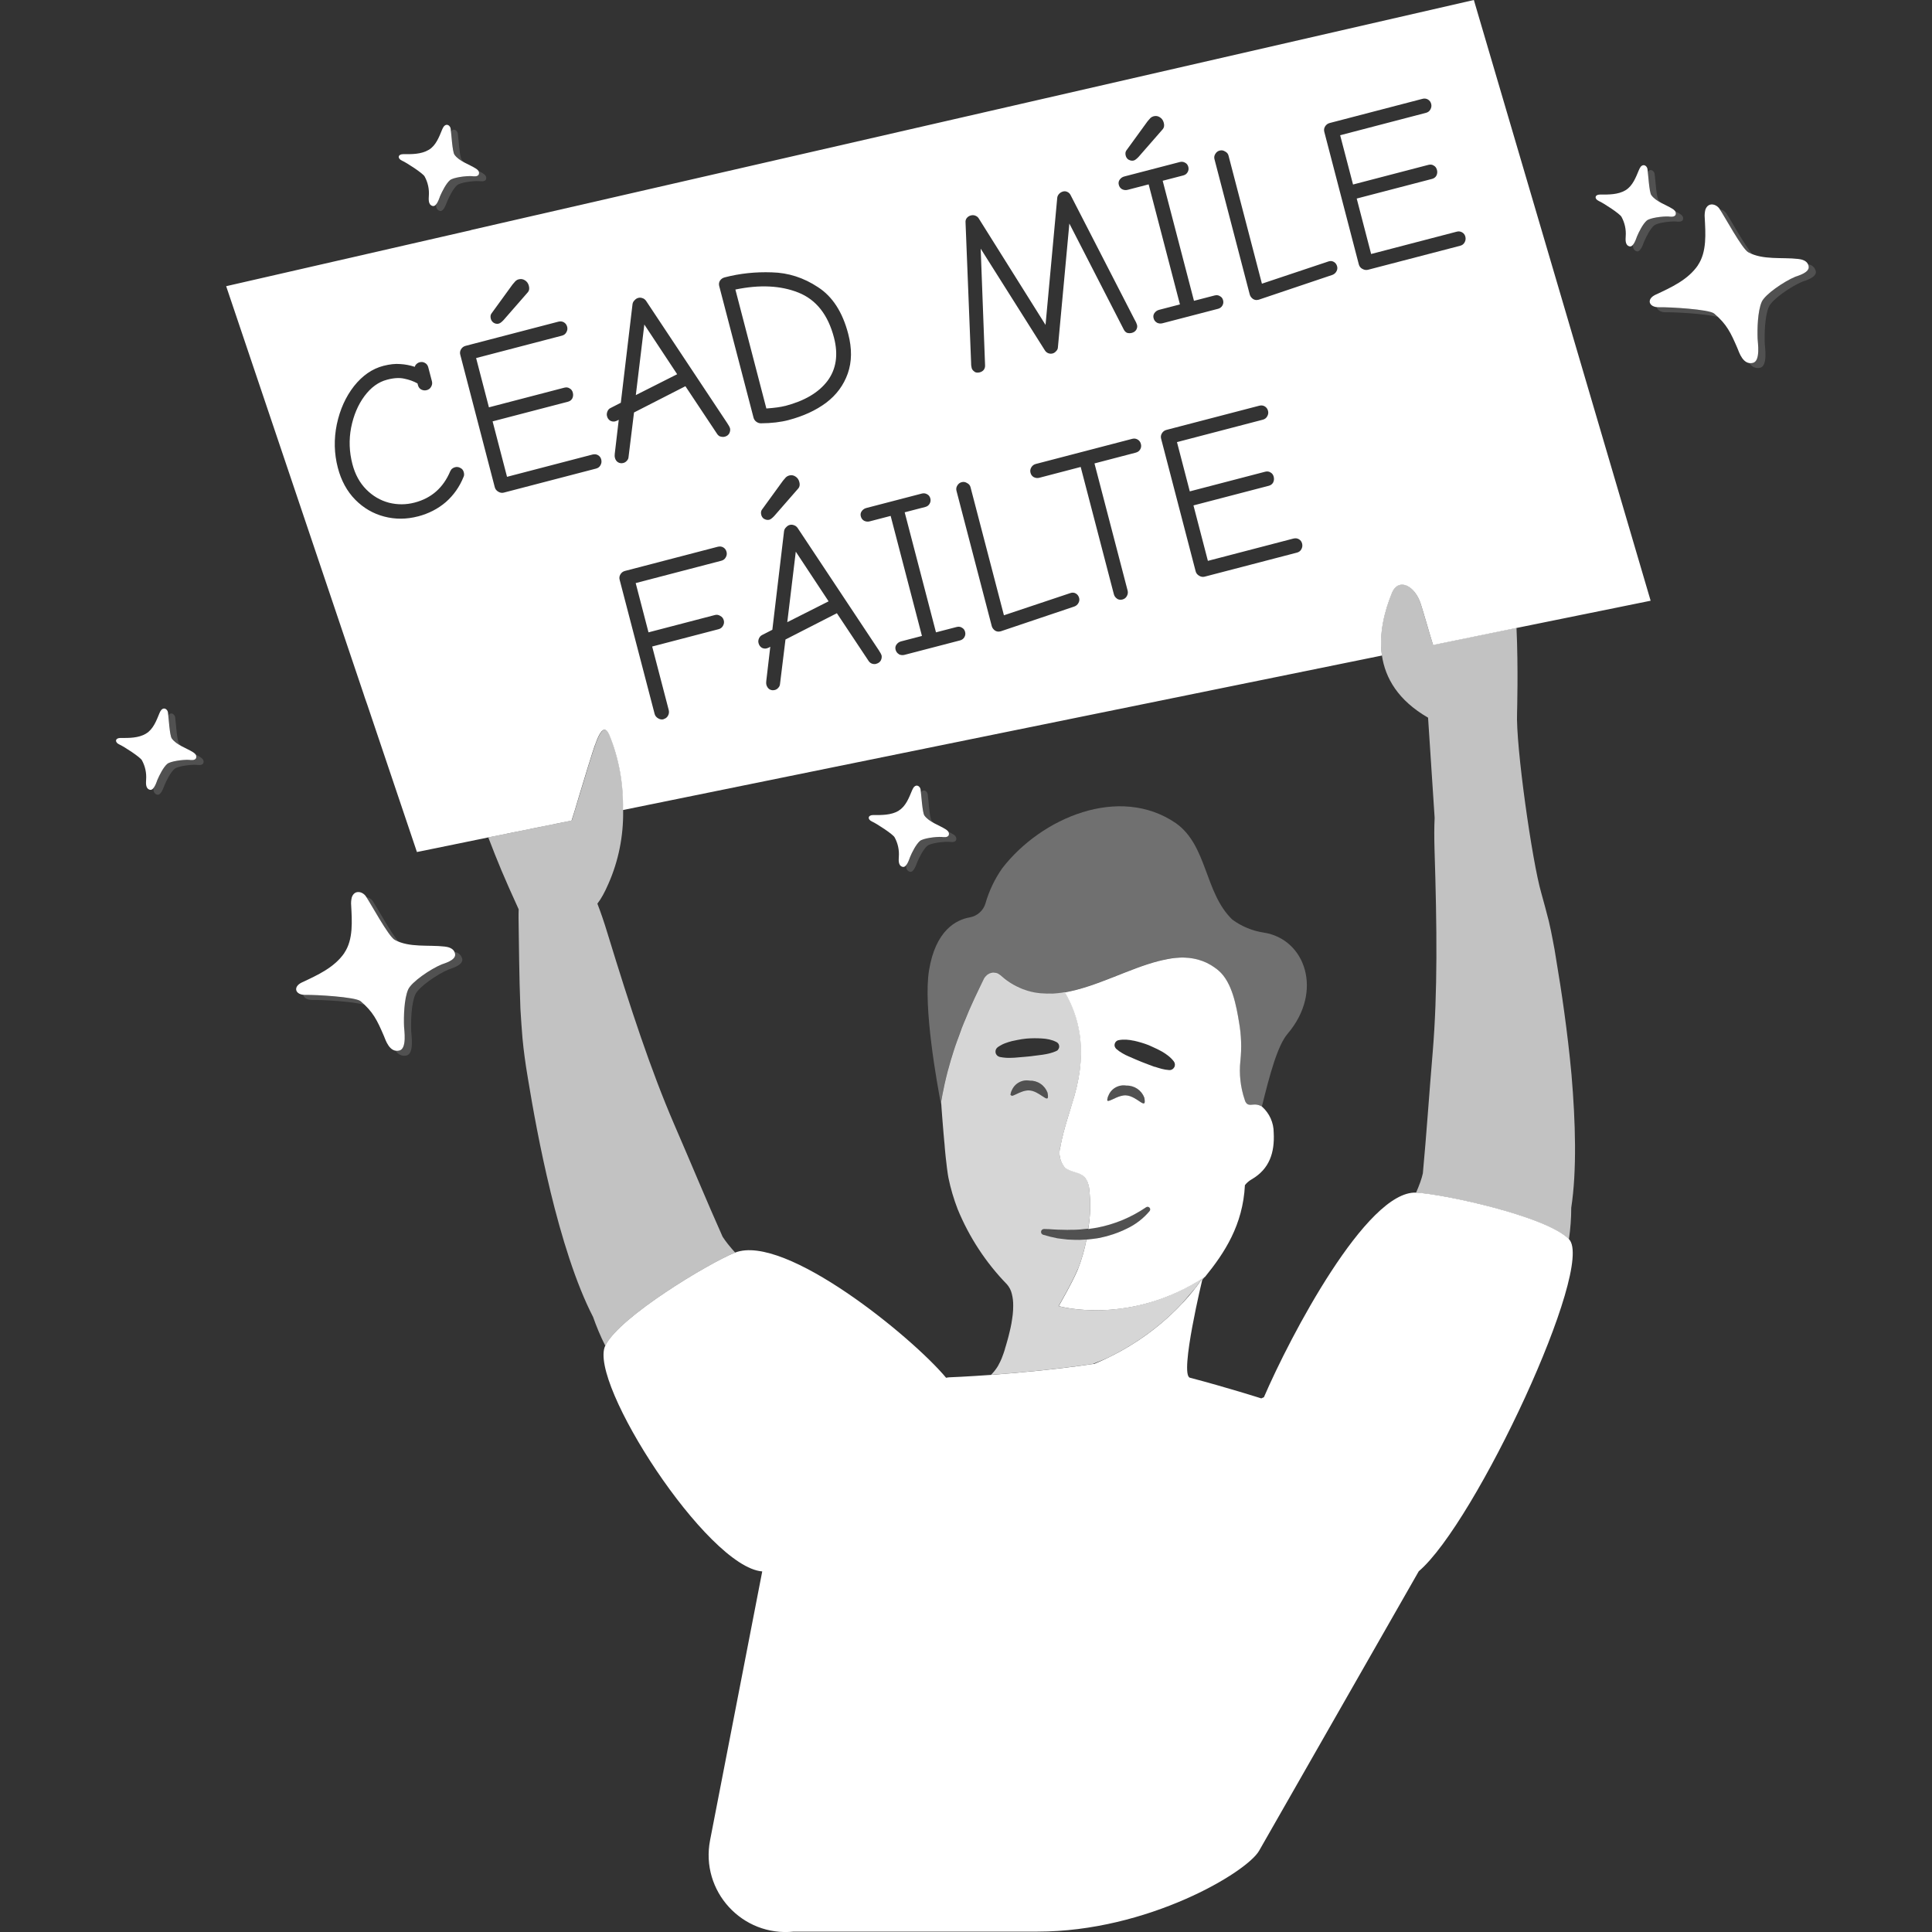<svg viewBox="0 0 300 300" xmlns="http://www.w3.org/2000/svg"><rect x="0" y="0" width="300" height="300" fill="#333333" stroke="none"/><g fill="#fff"><path d="m 114.16 194.5 c -3.91 1.54 -18.02 9.97 -20.17 14.47 -.77 -1.51 -1.38 -3.01 -1.9 -4.48 -2.69 -5.2 -4.91 -12.46 -6.62 -19.49 v -.02 c -1.63 -6.69 -2.78 -13.16 -3.48 -17.43 -.23 -1.36 -.41 -2.53 -.52 -3.39 s -.25 -1.88 -.34 -2.96 c -.11 -1.38 -.23 -2.94 -.32 -4.54 -.2 -5 -.23 -10.56 -.29 -14.15 0 -.43 0 -.88 .02 -1.31 -2.33 -5.11 -3.17 -7.14 -4.72 -11.17 l 12.96 -2.62 c .29 -.93 .72 -2.28 1.11 -3.62 .66 -2.1 1.27 -4.21 1.4 -4.61 1.04 -3.21 2.17 -7.64 3.32 -5.13 1.54 3.71 2.24 7.73 2.15 11.73 v .18 c .05 3.87 -.72 7.73 -2.28 11.26 -.59 1.36 -1.11 2.31 -1.72 3.1 .5 1.29 1.02 2.78 1.56 4.57 3.6 11.76 6.72 21.23 10.35 29.66 2.69 6.2 5.07 11.98 7.53 17.48 .43 .68 1.11 1.54 1.97 2.49 z" opacity=".7"/><path d="m 243.98 187.58 c 0 1.56 -.11 3.17 -.36 4.86 -3.46 -3.57 -19.53 -7.03 -23.74 -7.23 .52 -1.18 .88 -2.19 1.06 -3.01 .56 -5.97 .97 -12.21 1.54 -18.95 .75 -9.16 .66 -19.13 .27 -31.43 -.05 -1.88 -.05 -3.44 .02 -4.82 l -1.02 -15.56 c -4.66 -2.69 -6.65 -6.15 -7.17 -9.68 -.5 -3.41 .39 -6.92 1.61 -9.86 1.02 -2.22 3.5 -1 4.41 1.83 .14 .38 .72 2.4 1.29 4.32 .23 .72 .45 1.47 .63 2.08 l 12.96 -2.65 c .29 6.2 .09 13.14 .09 13.14 -.23 5.13 2.35 23.2 3.75 28.01 .43 1.56 .84 3.05 1.18 4.41 .25 1.06 .45 2.06 .61 2.92 .18 .86 .38 2.01 .59 3.39 .72 4.25 1.7 10.74 2.33 17.61 v .02 c .61 7.19 .84 14.79 -.05 20.57 z" opacity=".7"/><path d="m 220.29 244.01 l -24.78 43.38 c -1.91 3.35 -17.3 12.55 -34.4 12.55 h -37.86 c -8 .83 -14.52 -6.29 -12.99 -14.19 l 8.1 -41.74 c -8.59 -.68 -27.07 -29.39 -24.38 -35.04 2.15 -4.5 16.26 -12.93 20.17 -14.47 7.76 -3.01 27.54 13.16 32.76 19.44 .16 -.02 .32 -.07 .45 -.07 0 0 10.91 -.39 22.59 -2.1 11.69 -4.85 16.82 -13.4 16.82 -13.4 s -3.67 15.12 -2 15.56 c 5.75 1.51 11.08 3.21 11.08 3.21 .14 -.07 .27 -.11 .41 -.18 4.05 -9.4 15.94 -32.1 23.63 -31.77 4.21 .2 20.28 3.66 23.74 7.23 4.12 4.21 -14.51 44.09 -23.33 51.57 z"/><path d="m 195.67 171.7 c -.08 -.03 -.16 -.06 -.24 -.09 -.04 -.01 -.08 -.02 -.12 -.03 -.06 -.01 -.12 -.03 -.19 -.04 -.11 -.02 -.23 -.02 -.35 -.02 -.38 .01 -.81 .13 -1.13 -.09 -.18 -.16 -.31 -.37 -.37 -.61 -.67 -1.96 -.9 -4.04 -.67 -6.1 .21 -1.99 .14 -4 -.21 -5.97 -.42 -2.54 -1.08 -6.22 -3.16 -8.01 -.18 -.16 -.37 -.3 -.55 -.43 l -.16 -.11 c -.15 -.11 -.3 -.21 -.46 -.3 l -.12 -.07 c -.19 -.11 -.38 -.21 -.56 -.3 -.05 -.02 -.1 -.05 -.15 -.07 -.15 -.07 -.3 -.13 -.46 -.19 l -.17 -.07 c -.19 -.07 -.38 -.13 -.58 -.19 l -.12 -.03 c -.16 -.04 -.32 -.08 -.48 -.11 l -.21 -.04 c -.15 -.03 -.31 -.05 -.46 -.07 l -.16 -.02 c -.19 -.02 -.38 -.03 -.58 -.04 -.08 -.01 -.17 -.01 -.25 -.01 -.12 0 -.25 0 -.38 0 -.09 0 -.18 0 -.26 0 -.18 .01 -.37 .02 -.55 .04 -.1 .01 -.21 .02 -.31 .03 s -.2 .02 -.31 .04 c -.1 .01 -.23 .03 -.35 .06 l -.24 .04 c -.26 .04 -.52 .1 -.78 .16 l -.1 .02 c -.16 .04 -.32 .08 -.49 .12 l -.06 .01 c -4.65 1.18 -9.71 4.03 -14.61 4.87 -.61 .11 -1.23 .18 -1.85 .21 -.11 .01 -.23 .01 -.34 .02 -.26 .01 -.52 .01 -.77 .01 -.16 -.01 -.32 -.01 -.48 -.02 s -.28 -.02 -.43 -.03 c -.26 -.03 -.52 -.06 -.77 -.11 -.12 -.01 -.23 -.04 -.35 -.07 -.28 -.06 -.55 -.12 -.82 -.2 -.08 -.02 -.16 -.05 -.24 -.08 -.26 -.08 -.51 -.18 -.77 -.28 -.06 -.02 -.12 -.05 -.18 -.07 -.3 -.13 -.59 -.28 -.88 -.44 l -.2 -.11 c -.3 -.17 -.59 -.36 -.88 -.57 l -.16 -.11 c -.31 -.23 -.62 -.47 -.92 -.74 -.09 -.08 -.18 -.14 -.29 -.2 -.02 -.01 -.04 -.02 -.06 -.03 -.1 -.05 -.2 -.09 -.3 -.11 l -.05 -.01 c -.1 -.02 -.19 -.03 -.29 -.03 l -.05 -.01 c -.11 0 -.21 .02 -.32 .04 l -.07 .02 c -.11 .03 -.21 .06 -.31 .11 s -.2 .11 -.28 .18 c -.03 .02 -.05 .04 -.08 .06 -.06 .05 -.12 .11 -.18 .17 -.02 .03 -.04 .05 -.07 .08 -.07 .09 -.14 .19 -.19 .3 -.21 .44 -.49 .98 -.78 1.59 -.21 .43 -.43 .89 -.67 1.41 -.14 .31 -.29 .63 -.44 .97 -.32 .72 -.66 1.5 -1 2.33 -.06 .14 -.11 .27 -.17 .41 -.13 .32 -.26 .65 -.39 .99 -.06 .17 -.13 .33 -.19 .5 -.13 .34 -.26 .69 -.38 1.04 -.06 .16 -.12 .32 -.17 .49 -.18 .52 -.36 1.05 -.54 1.59 -.28 .88 -.55 1.8 -.81 2.75 -.2 .74 -.38 1.5 -.55 2.28 -.04 .18 -.08 .35 -.12 .53 -.15 .72 -.29 1.45 -.42 2.19 l .01 .07 c 0 .07 .01 .19 .02 .37 -.63 -3.25 -2.81 -15.25 -1.88 -20.91 1.02 -6.21 4.21 -7.84 6.32 -8.21 .57 -.1 1.1 -.36 1.53 -.74 s .75 -.88 .91 -1.43 c .56 -1.95 1.44 -3.79 2.6 -5.45 6.08 -7.88 18.2 -13 26.95 -7.02 4.93 3.47 4.46 10.82 8.77 14.97 1.44 1.07 3.11 1.76 4.88 2.03 6.5 1 9.3 9.16 3.72 15.71 -1.57 1.84 -2.77 6.32 -4.01 11.36 -.08 -.05 -.16 -.1 -.25 -.14 l -.04 -.02 z" opacity=".3"/><path d="m 172.12 170.12 c .21 -.54 .61 -.99 1.12 -1.27 s 1.1 -.38 1.67 -.28 c .6 -.02 1.19 .16 1.69 .49 .5 .34 .88 .82 1.09 1.38 .42 2.18 -1.07 -.25 -2.85 -.35 -1.03 -.06 -2.19 .76 -2.68 .85 -.08 -.05 -.16 -.1 -.24 -.15 .02 -.23 .08 -.46 .19 -.67 z" opacity=".15"/><path d="m 157.09 169.35 c .21 -.54 .61 -.99 1.12 -1.27 s 1.1 -.38 1.67 -.28 c .6 -.02 1.19 .16 1.69 .49 .5 .34 .88 .82 1.09 1.38 .42 2.18 -1.07 -.25 -2.85 -.35 -1.03 -.06 -2.19 .76 -2.68 .85 -.08 -.05 -.16 -.1 -.24 -.15 .02 -.23 .08 -.46 .19 -.67 z" opacity=".15"/><path d="m 164.68 177.96 c -.18 .56 -.22 1.16 -.1 1.74 .11 .58 .37 1.12 .74 1.58 .86 .77 2.27 .67 3.08 1.49 .41 .5 .66 1.12 .72 1.77 .26 2.1 .21 4.22 -.14 6.3 .48 -.06 .96 -.14 1.43 -.22 1.34 -.26 2.65 -.66 3.91 -1.18 1.26 -.53 2.46 -1.18 3.59 -1.94 l .04 -.03 c .08 -.06 .18 -.08 .28 -.08 .1 .01 .19 .06 .26 .13 s .11 .17 .11 .26 c 0 .1 -.03 .2 -.09 .27 -.97 1.16 -2.18 2.09 -3.54 2.73 -1.34 .66 -2.76 1.14 -4.22 1.44 -.67 .11 -1.34 .2 -2.01 .26 h -.03 c -.3 1.56 -.74 3.1 -1.32 4.58 -.82 2 -2.99 5.75 -2.99 5.75 s 11 3.18 22.72 -4.55 c -.02 .02 -.03 .05 -.05 .07 3.1 -3.8 5.93 -8.13 6.24 -14.3 .29 -.37 .65 -.68 1.06 -.91 2.75 -1.6 3.58 -4.15 3.41 -7.25 0 -.76 -.16 -1.51 -.47 -2.2 s -.76 -1.31 -1.33 -1.82 c -.08 -.05 -.17 -.1 -.25 -.14 l -.04 -.02 c -.08 -.03 -.16 -.06 -.24 -.09 -.04 -.01 -.08 -.02 -.12 -.03 -.06 -.01 -.12 -.03 -.19 -.04 -.12 -.02 -.23 -.02 -.35 -.02 -.39 .01 -.81 .13 -1.13 -.09 -.18 -.16 -.31 -.37 -.37 -.61 -.67 -1.96 -.9 -4.04 -.68 -6.1 .21 -1.99 .14 -4 -.21 -5.97 -.42 -2.54 -1.08 -6.22 -3.16 -8.01 -.18 -.16 -.36 -.3 -.55 -.43 l -.15 -.11 c -.15 -.11 -.3 -.21 -.46 -.3 -.04 -.02 -.08 -.05 -.12 -.07 -.19 -.11 -.38 -.21 -.56 -.3 -.05 -.02 -.1 -.05 -.15 -.07 -.15 -.07 -.3 -.13 -.45 -.19 l -.17 -.06 c -.19 -.07 -.38 -.13 -.58 -.19 l -.12 -.03 c -.16 -.04 -.32 -.08 -.48 -.11 l -.21 -.04 c -.15 -.03 -.31 -.05 -.46 -.07 l -.16 -.02 c -.19 -.02 -.38 -.03 -.58 -.04 -.08 -.01 -.16 -.01 -.25 -.01 -.12 0 -.25 0 -.38 0 -.09 0 -.17 0 -.26 .01 -.18 .01 -.37 .02 -.56 .04 -.1 .01 -.21 .02 -.31 .03 s -.2 .02 -.31 .04 c -.1 .01 -.24 .03 -.35 .06 l -.24 .04 c -.26 .05 -.52 .1 -.78 .16 l -.1 .02 c -.16 .04 -.32 .07 -.49 .12 l -.06 .01 c -4.65 1.18 -9.71 4.03 -14.6 4.87 2.02 3.49 3.62 8.6 1.48 16.07 -.75 2.6 -1.66 5.15 -2.16 7.8 z m 14.61 -12.3 c -.34 -.13 -.68 -.25 -1.02 -.38 s -.68 -.25 -1.01 -.39 c -.61 -.24 -1.21 -.51 -1.81 -.77 l -.19 -.08 c -.17 -.07 -.33 -.14 -.5 -.23 s -.33 -.17 -.49 -.27 c -.34 -.19 -.66 -.42 -.95 -.68 l -.01 -.01 c -.03 -.03 -.05 -.06 -.07 -.09 -.08 -.09 -.13 -.2 -.16 -.32 -.02 -.1 -.02 -.2 0 -.3 s .06 -.2 .11 -.28 c .06 -.09 .13 -.16 .21 -.22 s .18 -.1 .28 -.12 c .2 -.04 .41 -.07 .62 -.08 .2 -.01 .4 -.01 .6 0 .38 .02 .76 .08 1.13 .16 h .04 c .76 .17 1.51 .39 2.24 .67 .18 .07 .35 .16 .54 .24 .27 .12 .55 .25 .82 .38 s .5 .26 .75 .39 c .17 .1 .33 .2 .5 .31 .16 .11 .32 .23 .48 .35 .32 .25 .61 .54 .86 .86 .1 .13 .16 .28 .18 .45 .01 .16 -.02 .33 -.1 .47 s -.19 .26 -.34 .34 c -.14 .08 -.31 .12 -.47 .1 h -.01 c -.39 -.03 -.77 -.09 -1.14 -.19 -.21 -.05 -.42 -.11 -.62 -.18 -.14 -.04 -.28 -.1 -.43 -.14 z m -7.36 5.14 c .02 -.24 .08 -.47 .19 -.68 .21 -.54 .61 -.99 1.12 -1.27 s 1.1 -.38 1.67 -.28 c .6 -.02 1.19 .16 1.69 .49 .5 .34 .88 .82 1.09 1.38 .42 2.18 -1.07 -.25 -2.85 -.35 -1.03 -.06 -2.19 .76 -2.68 .85 -.14 .03 -.23 -.01 -.23 -.15 z"/><path d="m 174.31 189.43 c 1.26 -.53 2.46 -1.18 3.59 -1.94 l .04 -.03 c .08 -.06 .18 -.09 .28 -.08 s .19 .06 .26 .13 .11 .17 .11 .27 -.03 .19 -.09 .27 c -.97 1.16 -2.18 2.09 -3.54 2.73 -1.34 .66 -2.76 1.14 -4.22 1.44 -.67 .11 -1.34 .2 -2.01 .26 h -.03 c -.39 .03 -.76 .05 -1.14 .06 h -.06 c -.4 .01 -.79 0 -1.19 -.01 -.37 0 -.74 -.03 -1.1 -.09 -.37 -.04 -.73 -.09 -1.1 -.15 -.73 -.13 -1.43 -.32 -2.13 -.52 -.1 -.03 -.19 -.1 -.25 -.19 s -.08 -.2 -.07 -.31 c .02 -.11 .07 -.21 .15 -.28 s .19 -.11 .3 -.11 h .04 c .71 0 1.41 .07 2.1 .1 .7 -.02 1.39 .06 2.08 .02 .42 0 .85 -.02 1.27 -.04 l .19 -.02 c .88 -.07 1.76 -.18 2.62 -.33 1.34 -.26 2.65 -.66 3.91 -1.19 z" opacity=".15"/><path d="m 167.36 197.07 c -.82 2 -2.99 5.74 -2.99 5.74 s 10.75 3.11 22.31 -4.31 c -.15 .23 -.5 .76 -1.07 1.5 -.27 .32 -.55 .64 -.82 .95 -.41 .48 -.82 .96 -1.22 1.43 -.58 .62 -1.23 1.27 -1.97 1.96 -.04 .03 -.06 .05 -.06 .05 -.05 .05 -.09 .09 -.14 .13 -2.34 2.12 -5.48 4.45 -9.49 6.37 -.76 .34 -1.52 .64 -2.28 .92 -5.91 .85 -11.6 1.37 -15.74 1.67 l .06 -.06 .03 -.03 c .27 -.28 .51 -.57 .73 -.89 l .02 -.03 c .11 -.15 .2 -.31 .29 -.46 l .01 -.02 c .01 -.01 .01 -.02 .01 -.03 .18 -.31 .33 -.63 .47 -.96 l .03 -.07 c .02 -.06 .05 -.13 .07 -.19 .04 -.1 .08 -.19 .11 -.29 .01 -.01 .01 -.02 .01 -.03 .04 -.09 .07 -.18 .1 -.27 .02 -.06 .04 -.12 .06 -.18 0 -.02 .01 -.04 .02 -.06 .03 -.11 .07 -.21 .1 -.31 .02 -.05 .03 -.1 .04 -.14 .01 -.03 .02 -.06 .02 -.09 .05 -.14 .09 -.28 .13 -.42 .04 -.13 .08 -.27 .12 -.42 .05 -.18 .1 -.36 .16 -.56 .09 -.3 .16 -.61 .24 -.95 .02 -.08 .04 -.15 .06 -.23 .1 -.42 .2 -.85 .28 -1.31 s .14 -.91 .2 -1.37 c .05 -.45 .07 -.91 .07 -1.36 .01 -.63 -.06 -1.26 -.22 -1.87 -.13 -.54 -.39 -1.04 -.76 -1.46 -3.27 -3.36 -5.86 -7.32 -7.64 -11.65 -.61 -1.58 -1.09 -3.2 -1.43 -4.85 -.06 -.31 -.13 -.73 -.19 -1.22 -.02 -.12 -.03 -.24 -.05 -.38 -.04 -.32 -.08 -.68 -.12 -1.04 -.01 -.08 -.02 -.17 -.03 -.25 -.01 -.11 -.02 -.23 -.04 -.34 -.02 -.2 -.04 -.4 -.06 -.6 -.02 -.28 -.05 -.57 -.08 -.85 0 -.05 -.01 -.1 -.01 -.15 -.01 -.13 -.02 -.27 -.03 -.4 -.02 -.2 -.03 -.41 -.06 -.61 -.03 -.26 -.05 -.53 -.07 -.8 l -.02 -.2 c -.06 -.64 -.1 -1.26 -.15 -1.84 -.02 -.31 -.05 -.6 -.07 -.87 -.04 -.52 -.07 -.98 -.1 -1.35 -.01 -.19 -.02 -.36 -.03 -.49 -.01 -.11 -.01 -.19 -.02 -.26 0 -.05 -.01 -.09 -.01 -.12 0 -.02 -.01 -.04 0 -.07 .12 -.75 .27 -1.47 .42 -2.19 l .03 -.15 c .03 -.13 .06 -.25 .08 -.38 .16 -.7 .32 -1.4 .5 -2.07 l .06 -.21 c .25 -.95 .53 -1.86 .81 -2.75 .18 -.55 .35 -1.07 .54 -1.59 .04 -.1 .08 -.2 .11 -.31 .02 -.06 .05 -.12 .07 -.18 .12 -.35 .25 -.7 .38 -1.04 .04 -.11 .08 -.22 .12 -.33 .02 -.06 .04 -.11 .06 -.17 s .05 -.12 .07 -.18 c .11 -.28 .21 -.54 .32 -.8 .05 -.13 .1 -.25 .16 -.37 .01 -.02 .01 -.03 .02 -.05 .13 -.33 .27 -.67 .41 -.99 .04 -.1 .08 -.2 .12 -.29 .03 -.08 .07 -.15 .1 -.23 .13 -.29 .25 -.57 .37 -.83 .05 -.1 .09 -.21 .14 -.31 .1 -.22 .2 -.44 .3 -.66 .24 -.51 .46 -.97 .67 -1.41 .19 -.41 .38 -.79 .54 -1.12 .08 -.17 .16 -.32 .23 -.47 .05 -.11 .12 -.21 .2 -.3 .02 -.03 .04 -.05 .07 -.08 .06 -.07 .12 -.13 .18 -.18 .02 -.02 .05 -.04 .07 -.06 .09 -.07 .19 -.13 .29 -.18 s .2 -.08 .31 -.11 c .01 0 .02 -.01 .03 -.01 .01 -.01 .02 -.01 .04 -.01 .11 -.02 .21 -.04 .32 -.04 l .05 .01 c .1 0 .19 .01 .28 .03 .02 0 .04 0 .05 .01 .11 .02 .21 .06 .31 .11 .02 .01 .04 .03 .06 .04 .1 .06 .2 .12 .29 .19 .15 .14 .31 .27 .46 .39 .14 .13 .3 .24 .45 .36 .06 .05 .11 .09 .18 .13 .61 .44 1.27 .81 1.96 1.11 .31 .14 .62 .26 .95 .36 .08 .03 .16 .06 .24 .08 .64 .19 1.29 .32 1.95 .38 1.29 .12 2.59 .07 3.87 -.17 2.02 3.49 3.62 8.6 1.47 16.07 -.22 .78 -.46 1.56 -.7 2.33 -.56 1.8 -1.11 3.6 -1.46 5.46 -.18 .56 -.22 1.16 -.11 1.74 s .37 1.12 .74 1.58 c .42 .37 .96 .54 1.5 .7 .58 .18 1.16 .36 1.58 .78 .41 .5 .67 1.12 .72 1.77 .26 2.1 .22 4.22 -.14 6.3 -.4 .05 -.79 .09 -1.19 .12 -.04 0 -.07 .01 -.1 .01 s -.06 .01 -.09 .01 c -.42 .03 -.85 .05 -1.27 .04 -.4 .03 -.79 .01 -1.19 0 -.29 -.01 -.59 -.02 -.89 -.02 -.23 -.01 -.46 -.03 -.69 -.04 -.47 -.03 -.94 -.06 -1.41 -.06 h -.04 c -.11 0 -.22 .04 -.3 .11 s -.14 .17 -.15 .28 c -.02 .11 .01 .22 .07 .31 s .15 .16 .26 .19 c .7 .21 1.41 .39 2.13 .53 .36 .06 .73 .1 1.1 .14 .37 .06 .73 .09 1.1 .09 .4 .02 .8 .03 1.19 .02 l .06 .01 c .38 -.01 .76 -.03 1.14 -.06 -.3 1.57 -.74 3.1 -1.32 4.58 z m 19.32 1.68 c .12 -.14 .24 -.29 .36 -.43 .02 -.02 .03 -.05 .05 -.07 -.11 .08 -.23 .15 -.34 .22 z m -28.87 -28.85 c .56 -.27 1.31 -.62 2.01 -.58 .76 .04 1.47 .52 2 .87 .7 .47 1.08 .72 .84 -.52 -.21 -.56 -.59 -1.05 -1.09 -1.38 -.5 -.34 -1.09 -.51 -1.69 -.49 -.57 -.1 -1.16 -.01 -1.67 .28 -.51 .28 -.9 .73 -1.12 1.27 -.11 .21 -.17 .44 -.19 .67 .08 .06 .16 .1 .24 .15 .16 -.03 .39 -.14 .67 -.27 z m 6.47 -6.9 c .07 -.08 .12 -.17 .15 -.26 .04 -.09 .05 -.19 .04 -.29 s -.03 -.2 -.08 -.3 c -.07 -.14 -.19 -.26 -.33 -.34 -.28 -.14 -.57 -.26 -.88 -.33 -.09 -.03 -.18 -.06 -.27 -.08 h -.02 c -.19 -.04 -.39 -.08 -.57 -.1 -.19 -.02 -.39 -.04 -.58 -.05 -.78 -.05 -1.56 -.04 -2.34 .02 -.48 .05 -.97 .12 -1.44 .22 -.29 .05 -.58 .12 -.86 .18 -.38 .1 -.76 .22 -1.12 .36 -.19 .08 -.37 .16 -.54 .26 -.18 .1 -.35 .2 -.52 .32 v .01 c -.09 .07 -.17 .14 -.22 .24 -.06 .09 -.1 .2 -.11 .31 -.02 .11 -.01 .22 .01 .32 .03 .11 .07 .21 .14 .3 .07 .08 .14 .16 .23 .22 .09 .05 .18 .09 .28 .12 h .03 c .56 .11 1.13 .16 1.7 .13 .19 0 .37 -.01 .55 -.02 .16 -.01 .31 -.02 .47 -.04 .16 -.01 .31 -.03 .47 -.04 .11 -.01 .23 -.02 .34 -.03 .09 -.01 .18 -.02 .27 -.02 .21 -.02 .42 -.03 .63 -.06 .28 -.02 .55 -.06 .83 -.1 l .25 -.03 c .18 -.02 .36 -.05 .54 -.07 s .36 -.05 .54 -.07 .36 -.05 .54 -.09 l .14 -.03 c .14 -.03 .27 -.06 .41 -.09 .38 -.09 .75 -.22 1.11 -.39 .09 -.05 .18 -.11 .24 -.19 z" fill-rule="evenodd" opacity=".8"/><path d="m 73.14 35.72 l 155.72 -35.72 27.45 93.28 -20.82 4.23 -12.96 2.65 c -.18 -.61 -.41 -1.36 -.63 -2.08 l -.22 -.76 c -.49 -1.66 -.95 -3.23 -1.07 -3.56 -.91 -2.83 -3.39 -4.05 -4.41 -1.83 -1.22 2.94 -2.1 6.44 -1.61 9.86 l -117.86 23.99 c .09 -4 -.61 -8.03 -2.15 -11.73 -1.02 -2.22 -2.02 .98 -2.95 3.97 -.12 .4 -.25 .79 -.37 1.17 -.06 .17 -.2 .64 -.39 1.29 -.27 .89 -.63 2.11 -1.01 3.32 -.38 1.33 -.81 2.69 -1.11 3.62 l -12.96 2.62 -8.59 1.76 -2.46 .5 s -5.74 -17.05 -7.71 -22.88 c -.29 -.81 -.5 -1.42 -.59 -1.72 l -21.32 -63.26 38.01 -8.7 z m 49.34 29.5 c -1.25 .33 -2.69 .5 -4.33 .51 -.27 0 -.51 -.09 -.72 -.25 s -.35 -.37 -.42 -.62 l -5.33 -20.44 c -.08 -.3 -.04 -.57 .11 -.83 .17 -.26 .42 -.44 .74 -.52 2.34 -.61 4.78 -.87 7.32 -.78 2.56 .06 4.95 .83 7.18 2.31 2.24 1.45 3.8 3.86 4.68 7.24 .6 2.29 .57 4.34 -.07 6.16 -.64 1.81 -1.76 3.33 -3.36 4.54 -1.6 1.19 -3.54 2.08 -5.81 2.68 z m -.57 -2.18 c 3.02 -.79 5.21 -2.08 6.58 -3.89 1.36 -1.83 1.7 -4.08 1.01 -6.73 -.93 -3.56 -2.77 -5.89 -5.53 -6.99 s -6.02 -1.25 -9.78 -.47 l 4.81 18.47 c 1.26 -.09 2.23 -.22 2.91 -.4 z m -10.07 4.73 c .24 .08 .47 .1 .7 .04 .32 -.08 .55 -.25 .7 -.51 .14 -.28 .18 -.56 .11 -.83 -.04 -.14 -.18 -.39 -.42 -.76 l -12.62 -19.01 c -.15 -.2 -.33 -.34 -.54 -.4 -.22 -.09 -.44 -.1 -.67 -.04 -.2 .05 -.39 .17 -.56 .36 -.18 .17 -.28 .36 -.32 .59 l -1.82 15.33 -1.6 .82 c -.22 .1 -.38 .28 -.48 .53 s -.13 .49 -.06 .74 c .08 .3 .23 .52 .47 .68 .23 .13 .48 .18 .76 .13 .2 -.05 .4 -.14 .59 -.26 l -.62 5.28 c -.03 .27 -.02 .48 .02 .61 .08 .32 .24 .56 .48 .71 .26 .15 .53 .19 .83 .11 .23 -.06 .41 -.18 .56 -.36 .15 -.16 .24 -.35 .25 -.57 l .85 -6.91 7.98 -4.08 4.9 7.37 c .13 .21 .3 .36 .52 .45 z m -11.79 -17.38 l 5.1 7.72 -6.42 3.24 1.32 -10.95 z m -21.81 26.1 c -.3 .08 -.59 .03 -.87 -.14 s -.47 -.4 -.54 -.69 l -5.36 -20.58 c -.08 -.3 -.04 -.57 .11 -.83 .17 -.29 .41 -.47 .73 -.55 l 14.39 -3.75 c .32 -.08 .61 -.05 .86 .1 .26 .15 .43 .39 .51 .7 .08 .3 .03 .59 -.14 .87 -.15 .26 -.37 .42 -.67 .5 l -13.33 3.48 1.99 7.65 11.7 -3.05 c .32 -.08 .59 -.05 .83 .11 .25 .13 .42 .35 .5 .67 s .05 .62 -.09 .9 c -.15 .26 -.37 .42 -.67 .5 l -11.7 3.05 2.24 8.61 13.27 -3.46 c .32 -.08 .61 -.05 .86 .1 .26 .15 .42 .37 .5 .67 .08 .32 .04 .62 -.13 .91 -.15 .26 -.37 .42 -.67 .5 z m -13.32 3.69 c -1.79 .47 -3.55 .48 -5.26 .03 -1.72 -.45 -3.21 -1.32 -4.49 -2.61 -1.29 -1.31 -2.19 -2.97 -2.71 -4.96 -.58 -2.22 -.63 -4.47 -.16 -6.75 .49 -2.31 1.38 -4.28 2.67 -5.93 1.31 -1.65 2.83 -2.7 4.56 -3.15 .98 -.25 1.85 -.35 2.62 -.28 .76 .04 1.51 .19 2.26 .43 .03 -.15 .12 -.3 .25 -.43 .14 -.13 .31 -.23 .51 -.28 .3 -.08 .57 -.04 .83 .11 s .42 .37 .5 .67 l .57 2.18 c .08 .3 .03 .59 -.14 .87 -.15 .26 -.37 .42 -.67 .5 s -.58 .04 -.86 -.1 c -.26 -.15 -.42 -.37 -.5 -.67 l -.07 -.27 c -.62 -.35 -1.31 -.59 -2.05 -.74 -.75 -.17 -1.64 -.12 -2.68 .16 -1.34 .35 -2.51 1.2 -3.51 2.55 s -1.69 2.98 -2.07 4.9 c -.36 1.89 -.29 3.77 .2 5.65 .42 1.61 1.14 2.92 2.15 3.94 s 2.19 1.71 3.52 2.06 c 1.32 .33 2.65 .33 3.99 -.02 2.61 -.68 4.45 -2.3 5.53 -4.86 .1 -.19 .19 -.33 .29 -.4 .12 -.1 .27 -.18 .45 -.23 .3 -.08 .57 -.04 .83 .11 .27 .12 .46 .35 .54 .69 .07 .27 .06 .51 -.04 .7 -.62 1.54 -1.54 2.85 -2.76 3.92 -1.23 1.05 -2.66 1.78 -4.29 2.21 z m 12.54 -29.93 c -.27 .07 -.54 .03 -.79 -.12 -.24 -.16 -.39 -.37 -.46 -.64 -.08 -.32 -.05 -.58 .09 -.79 l 3.29 -4.53 c .19 -.22 .33 -.39 .45 -.52 .14 -.13 .29 -.22 .48 -.27 .36 -.1 .69 -.05 .98 .14 .31 .18 .52 .47 .62 .86 .11 .41 .06 .74 -.14 .98 l -3.78 4.33 c -.3 .32 -.55 .51 -.73 .55 z m 134.09 -8.5 c .29 .17 .58 .21 .87 .14 l 14.32 -3.73 c .3 -.08 .52 -.24 .67 -.5 .17 -.29 .21 -.59 .13 -.91 -.08 -.3 -.24 -.52 -.5 -.67 s -.55 -.19 -.86 -.1 l -13.27 3.46 -2.24 -8.61 11.7 -3.05 c .3 -.08 .52 -.24 .67 -.5 .14 -.28 .18 -.58 .09 -.9 s -.25 -.54 -.5 -.67 c -.23 -.16 -.51 -.19 -.83 -.11 l -11.7 3.05 -2 -7.65 13.33 -3.48 c .3 -.08 .52 -.24 .67 -.5 .17 -.29 .21 -.58 .14 -.87 -.08 -.32 -.25 -.55 -.51 -.7 s -.54 -.19 -.86 -.1 l -14.39 3.75 c -.32 .08 -.56 .27 -.73 .55 -.15 .26 -.19 .53 -.11 .83 l 5.36 20.58 c .08 .3 .26 .53 .54 .69 z m -16.15 4.79 c -.27 .09 -.54 .06 -.83 -.11 -.27 -.2 -.44 -.43 -.51 -.7 l -5.48 -21.02 c -.07 -.27 -.03 -.54 .12 -.79 .17 -.29 .4 -.47 .69 -.54 .3 -.08 .57 -.03 .84 .14 .28 .14 .46 .35 .53 .63 l 5.19 19.9 10.32 -3.45 c .31 -.11 .6 -.08 .85 .07 .26 .15 .43 .39 .51 .7 .07 .27 .03 .54 -.12 .79 -.15 .26 -.36 .43 -.63 .53 l -11.49 3.87 z m -15.77 3.56 c .28 .14 .58 .18 .9 .09 l 8.61 -2.24 c .29 -.08 .52 -.24 .67 -.5 s .19 -.53 .11 -.83 -.24 -.51 -.49 -.63 c -.23 -.16 -.51 -.19 -.83 -.11 l -3.2 .83 -4.86 -18.64 3.2 -.83 c .3 -.08 .52 -.24 .67 -.5 s .19 -.53 .11 -.83 -.24 -.51 -.49 -.64 c -.26 -.15 -.53 -.19 -.83 -.11 l -8.61 2.24 c -.32 .08 -.56 .26 -.74 .52 -.16 .24 -.2 .5 -.12 .79 .08 .3 .24 .52 .5 .67 .28 .14 .58 .18 .9 .09 l 3.23 -.84 4.86 18.64 -3.23 .84 c -.32 .08 -.56 .26 -.74 .52 -.16 .24 -.2 .5 -.12 .79 .08 .3 .24 .52 .5 .67 z m -28.34 7.61 c .23 .16 .51 .19 .83 .11 .27 -.07 .48 -.2 .63 -.38 .16 -.21 .23 -.46 .21 -.74 l -.68 -18.09 9.96 15.78 c .13 .21 .3 .36 .52 .45 s .44 .1 .67 .05 c .23 -.06 .41 -.18 .56 -.36 .18 -.17 .27 -.36 .28 -.58 l 1.78 -19.24 8.42 16.4 c .12 .26 .29 .45 .51 .56 .24 .08 .5 .09 .77 .02 .3 -.08 .52 -.23 .68 -.47 .15 -.26 .19 -.51 .13 -.76 -.07 -.25 -.2 -.55 -.42 -.91 l -9.88 -19.22 c -.11 -.24 -.28 -.41 -.5 -.52 s -.45 -.14 -.68 -.08 c -.25 .07 -.46 .19 -.63 .38 -.15 .16 -.25 .36 -.28 .58 l -1.82 19.76 -10.38 -16.55 c -.12 -.19 -.29 -.32 -.51 -.41 s -.45 -.1 -.7 -.04 c -.27 .07 -.49 .21 -.65 .42 -.14 .18 -.21 .42 -.18 .7 l .86 21.68 c -.01 .32 .02 .61 .09 .89 .06 .23 .21 .42 .44 .57 z m 23.98 -32.91 c .26 .15 .52 .19 .79 .12 .18 -.05 .42 -.23 .73 -.55 l 3.78 -4.33 c .2 -.25 .25 -.57 .14 -.98 -.1 -.39 -.31 -.67 -.62 -.86 -.29 -.19 -.62 -.24 -.98 -.14 -.18 .05 -.34 .14 -.48 .27 -.11 .13 -.26 .3 -.45 .52 l -3.29 4.53 c -.14 .21 -.17 .47 -.09 .79 .07 .27 .22 .49 .46 .64 z m 11.8 64.74 c -.3 .08 -.59 .03 -.87 -.14 -.29 -.17 -.47 -.4 -.54 -.69 l -5.36 -20.58 c -.08 -.3 -.04 -.57 .11 -.83 .17 -.29 .41 -.47 .73 -.55 l 14.39 -3.75 c .32 -.08 .61 -.05 .86 .1 .26 .15 .43 .39 .51 .7 .08 .3 .03 .59 -.14 .87 -.15 .26 -.37 .42 -.67 .5 l -13.33 3.48 1.99 7.65 11.7 -3.05 c .32 -.08 .59 -.05 .83 .11 .25 .13 .42 .35 .5 .67 s .05 .62 -.09 .9 c -.15 .26 -.37 .42 -.67 .5 l -11.7 3.05 2.24 8.61 13.27 -3.46 c .32 -.08 .61 -.05 .86 .1 .26 .15 .42 .37 .5 .67 .08 .32 .04 .62 -.13 .91 -.15 .26 -.37 .42 -.67 .5 z m -13.61 3.44 c .26 .15 .53 .19 .83 .11 s .52 -.24 .67 -.5 c .17 -.29 .21 -.58 .14 -.87 l -5.15 -19.76 6.43 -1.68 c .29 -.08 .52 -.24 .67 -.5 s .19 -.53 .11 -.83 c -.08 -.32 -.25 -.55 -.51 -.7 s -.53 -.19 -.83 -.11 l -15 3.91 c -.3 .08 -.53 .26 -.69 .54 -.15 .26 -.19 .53 -.11 .83 s .24 .52 .5 .67 c .28 .14 .57 .18 .86 .1 l 6.43 -1.68 5.15 19.76 c .08 .3 .25 .53 .51 .7 z m -18.12 5.05 c -.27 .09 -.54 .06 -.83 -.11 -.27 -.2 -.44 -.43 -.51 -.7 l -5.48 -21.02 c -.07 -.27 -.03 -.54 .12 -.79 .17 -.29 .4 -.47 .69 -.54 .3 -.08 .57 -.03 .84 .14 .28 .14 .46 .35 .53 .63 l 5.19 19.9 10.32 -3.45 c .31 -.11 .6 -.08 .85 .07 .26 .15 .43 .39 .51 .7 .07 .27 .03 .54 -.12 .79 -.15 .26 -.36 .43 -.63 .53 l -11.49 3.87 z m -15.77 3.56 c .28 .14 .58 .18 .9 .09 l 8.61 -2.24 c .29 -.08 .52 -.24 .67 -.5 s .19 -.53 .11 -.83 -.24 -.51 -.49 -.64 c -.23 -.16 -.51 -.19 -.83 -.11 l -3.2 .83 -4.86 -18.64 3.2 -.83 c .3 -.08 .52 -.24 .67 -.5 s .19 -.53 .11 -.83 -.24 -.51 -.49 -.64 c -.26 -.15 -.53 -.19 -.83 -.11 l -8.61 2.24 c -.32 .08 -.56 .26 -.74 .52 -.16 .24 -.2 .5 -.12 .79 .08 .3 .24 .52 .5 .67 .28 .14 .58 .18 .9 .09 l 3.23 -.84 4.86 18.64 -3.23 .84 c -.32 .08 -.56 .26 -.74 .52 -.16 .24 -.2 .5 -.12 .79 s .24 .52 .5 .67 z m -3.5 1.49 c -.23 .06 -.46 .05 -.7 -.04 -.22 -.09 -.39 -.24 -.52 -.45 l -4.9 -7.37 -7.98 4.08 -.85 6.91 c -.02 .22 -.1 .41 -.25 .57 -.15 .18 -.33 .31 -.56 .36 -.3 .08 -.57 .04 -.83 -.11 -.23 -.16 -.39 -.39 -.48 -.71 -.04 -.14 -.04 -.34 -.01 -.61 l .62 -5.28 c -.19 .12 -.38 .21 -.59 .26 -.28 .05 -.53 .01 -.76 -.13 -.23 -.16 -.39 -.38 -.47 -.68 -.07 -.25 -.05 -.5 .06 -.74 .11 -.25 .27 -.42 .48 -.53 l 1.6 -.82 1.82 -15.33 c .04 -.23 .14 -.43 .32 -.59 .17 -.19 .36 -.31 .56 -.36 .23 -.06 .45 -.04 .67 .05 .21 .07 .39 .2 .54 .4 l 12.62 19.01 c .24 .37 .38 .63 .42 .76 .07 .27 .03 .55 -.11 .83 -.15 .26 -.39 .43 -.7 .51 z m -7.4 -9.7 l -5.1 -7.72 -1.32 10.95 6.42 -3.24 z m -25.61 18.3 c -.3 .08 -.59 .03 -.87 -.14 s -.47 -.4 -.54 -.69 l -5.43 -20.82 c -.08 -.3 -.04 -.57 .11 -.83 .17 -.29 .41 -.47 .73 -.55 l 14.39 -3.75 c .32 -.08 .6 -.05 .86 .1 s .43 .39 .51 .7 c .08 .3 .03 .59 -.14 .87 -.15 .26 -.37 .42 -.67 .5 l -13.3 3.47 1.99 7.65 10.31 -2.69 c .3 -.08 .57 -.03 .84 .14 .28 .14 .46 .38 .54 .69 .08 .3 .03 .59 -.14 .87 -.15 .26 -.37 .42 -.67 .5 l -10.31 2.69 2.57 9.86 c .08 .32 .04 .62 -.13 .91 -.15 .26 -.37 .42 -.67 .5 z m 15.62 -31.1 c .26 .15 .52 .19 .79 .12 .18 -.05 .42 -.23 .73 -.55 l 3.78 -4.33 c .2 -.25 .25 -.57 .14 -.98 -.1 -.39 -.31 -.67 -.62 -.86 -.29 -.19 -.62 -.24 -.98 -.14 -.18 .05 -.34 .14 -.48 .27 -.11 .13 -.26 .3 -.45 .52 l -3.29 4.53 c -.14 .21 -.17 .47 -.09 .79 .07 .27 .22 .49 .46 .64 z" fill-rule="evenodd"/><path d="m 263.65 41.18 c 1.42 -2.09 1.18 -5.01 1.06 -7.37 -.04 -.42 0 -.84 .1 -1.25 .44 -1.24 1.7 -.88 2.19 -.14 .82 1.23 3.51 6.22 4.47 6.75 2.25 1.24 5.27 .75 7.75 1.04 .4 .05 1.48 .18 1.63 1.17 .15 .98 -1.77 1.47 -2.07 1.59 -1.74 .72 -4.7 2.73 -5.22 3.9 -.64 1.46 -.7 4.23 -.64 5.74 .02 .58 .48 3.45 -.73 3.74 -1.53 .36 -2.12 -1.6 -2.42 -2.32 -1 -2.32 -1.65 -3.72 -3.61 -5.35 -.8 -.66 -7.02 -1.01 -8.52 -.97 -1.63 .04 -2.04 -1.26 -.56 -1.95 2.41 -1.12 5.05 -2.32 6.59 -4.59 z"/><path d="m 53.47 147.96 c 1.42 -2.09 1.18 -5.01 1.06 -7.38 -.04 -.42 0 -.84 .1 -1.25 .44 -1.24 1.7 -.88 2.19 -.14 .82 1.23 3.51 6.22 4.47 6.75 2.25 1.24 5.27 .75 7.75 1.04 .4 .05 1.48 .18 1.63 1.17 .15 .98 -1.77 1.47 -2.07 1.6 -1.74 .71 -4.7 2.73 -5.22 3.9 -.64 1.46 -.7 4.23 -.64 5.74 .02 .58 .48 3.45 -.73 3.74 -1.53 .36 -2.12 -1.6 -2.42 -2.32 -1 -2.32 -1.65 -3.72 -3.61 -5.35 -.8 -.66 -7.02 -1.01 -8.52 -.97 -1.63 .04 -2.04 -1.26 -.56 -1.95 2.41 -1.12 5.05 -2.32 6.59 -4.59 z"/><path d="m 256.41 30.29 c .41 .51 .93 .92 1.51 1.2 -.15 -.13 -.28 -.28 -.4 -.44 -.32 -.45 -.48 -3.29 -.59 -4.03 -.06 -.44 -.56 -.88 -1.02 -.41 -.02 .02 -.03 .04 -.04 .06 .11 1.06 .26 3.23 .54 3.62 z" opacity=".15"/><path d="m 26.68 114.66 c .41 .51 .93 .92 1.51 1.2 -.15 -.13 -.28 -.28 -.4 -.43 -.32 -.45 -.48 -3.29 -.59 -4.03 -.06 -.44 -.56 -.88 -1.02 -.41 -.01 .01 -.03 .04 -.04 .06 .11 1.06 .26 3.23 .54 3.62 z" opacity=".15"/><path d="m 70.57 24.02 c .41 .51 .93 .92 1.51 1.2 -.15 -.13 -.28 -.28 -.4 -.44 -.32 -.45 -.48 -3.29 -.59 -4.03 -.06 -.44 -.56 -.88 -1.02 -.41 -.01 .02 -.03 .04 -.04 .06 .11 1.06 .26 3.23 .54 3.62 z" opacity=".15"/><path d="m 143.54 126.63 c .41 .51 .93 .92 1.51 1.2 -.15 -.13 -.28 -.28 -.4 -.44 -.32 -.45 -.48 -3.29 -.59 -4.03 -.06 -.44 -.56 -.88 -1.02 -.41 -.02 .01 -.03 .04 -.04 .06 .11 1.06 .26 3.23 .54 3.62 z" opacity=".15"/><path d="m 260.83 33.19 c -.22 -.14 -.46 -.26 -.7 -.39 .05 .07 .08 .16 .1 .25 .01 .09 .01 .18 -.02 .26 -.14 .48 -.94 .32 -1.1 .31 -.94 -.05 -2.9 .21 -3.39 .63 -.61 .52 -1.23 1.78 -1.53 2.47 -.15 .47 -.36 .92 -.64 1.32 .01 .42 .13 .88 .62 .99 .61 .13 1.02 -1.28 1.14 -1.54 .3 -.7 .92 -1.95 1.53 -2.47 .49 -.42 2.44 -.68 3.39 -.63 .16 .01 .97 .17 1.1 -.31 .14 -.49 -.32 -.78 -.49 -.88 z" opacity=".15"/><path d="m 31.1 117.56 c -.22 -.14 -.46 -.26 -.7 -.39 .05 .07 .08 .16 .1 .25 .01 .09 .01 .18 -.02 .26 -.14 .48 -.94 .32 -1.1 .31 -.95 -.05 -2.9 .21 -3.39 .63 -.61 .52 -1.23 1.78 -1.53 2.47 -.15 .47 -.36 .92 -.65 1.32 .01 .42 .13 .88 .62 .99 .61 .13 1.02 -1.28 1.14 -1.54 .3 -.7 .92 -1.95 1.53 -2.47 .49 -.42 2.45 -.68 3.39 -.63 .16 .01 .96 .17 1.1 -.31 .14 -.49 -.32 -.78 -.49 -.88 z" opacity=".15"/><path d="m 74.99 26.92 c -.22 -.14 -.46 -.26 -.7 -.39 .05 .07 .08 .16 .1 .25 s .01 .18 -.02 .26 c -.14 .48 -.94 .32 -1.1 .31 -.95 -.05 -2.9 .21 -3.39 .63 -.61 .52 -1.23 1.78 -1.53 2.47 -.15 .47 -.36 .92 -.65 1.32 .01 .42 .13 .88 .62 .99 .61 .13 1.02 -1.28 1.14 -1.54 .3 -.7 .92 -1.95 1.53 -2.47 .49 -.42 2.45 -.68 3.39 -.63 .16 .01 .96 .17 1.1 -.31 .14 -.49 -.32 -.78 -.49 -.88 z" opacity=".15"/><path d="m 147.96 129.53 c -.22 -.14 -.46 -.26 -.7 -.39 .05 .07 .08 .16 .1 .25 .01 .09 .01 .18 -.02 .26 -.14 .48 -.94 .32 -1.1 .31 -.94 -.05 -2.9 .21 -3.39 .63 -.61 .52 -1.23 1.78 -1.52 2.47 -.15 .47 -.36 .92 -.64 1.32 .01 .42 .13 .88 .62 .99 .61 .13 1.02 -1.28 1.14 -1.54 .3 -.7 .92 -1.95 1.53 -2.48 .49 -.42 2.44 -.68 3.39 -.63 .16 .01 .97 .17 1.1 -.31 .14 -.49 -.32 -.78 -.49 -.88 z" opacity=".15"/><path d="m 268.11 33.18 c -.12 -.18 -.28 -.33 -.46 -.45 s -.39 -.19 -.6 -.22 c .88 1.37 3.47 6.13 4.41 6.65 .2 .11 .4 .2 .61 .28 -1.19 -1.4 -3.27 -5.21 -3.97 -6.26 z" opacity=".15"/><path d="m 57.92 139.96 c -.12 -.18 -.27 -.33 -.46 -.44 -.18 -.12 -.39 -.19 -.6 -.22 .88 1.37 3.47 6.13 4.41 6.65 .2 .11 .4 .2 .61 .28 -1.19 -1.4 -3.27 -5.21 -3.97 -6.27 z" opacity=".15"/><path d="m 281.96 42.14 c -.06 -.29 -.21 -.56 -.43 -.75 -.22 -.2 -.5 -.32 -.79 -.35 .05 .11 .09 .23 .1 .34 .15 .98 -1.77 1.47 -2.07 1.59 -1.74 .72 -4.7 2.73 -5.22 3.9 -.64 1.46 -.7 4.23 -.64 5.74 .02 .58 .48 3.45 -.73 3.74 -.18 .04 -.36 .05 -.54 .03 .16 .28 .41 .51 .71 .64 s .63 .17 .95 .09 c 1.22 -.28 .76 -3.16 .73 -3.74 -.06 -1.51 0 -4.29 .64 -5.74 .52 -1.17 3.48 -3.19 5.22 -3.9 .3 -.12 2.22 -.62 2.07 -1.59 z" opacity=".15"/><path d="m 71.78 148.92 c -.06 -.29 -.21 -.56 -.43 -.75 -.22 -.2 -.5 -.32 -.79 -.35 .05 .11 .09 .22 .1 .34 .15 .98 -1.77 1.47 -2.07 1.6 -1.74 .72 -4.7 2.73 -5.22 3.9 -.64 1.46 -.7 4.23 -.64 5.74 .02 .58 .48 3.45 -.73 3.74 -.18 .04 -.36 .06 -.54 .03 .16 .28 .41 .51 .71 .64 s .63 .17 .95 .09 c 1.22 -.28 .76 -3.16 .73 -3.74 -.06 -1.51 0 -4.29 .64 -5.74 .52 -1.17 3.48 -3.19 5.22 -3.9 .3 -.12 2.22 -.62 2.07 -1.6 z" opacity=".15"/><path d="m 266.14 48.69 c -.8 -.66 -7.02 -1.01 -8.52 -.97 -.11 0 -.23 0 -.34 -.01 .08 .44 .59 .8 1.46 .78 1.32 -.03 6.3 .23 8.01 .75 -.19 -.18 -.39 -.36 -.61 -.54 z" opacity=".15"/><path d="m 55.96 155.47 c -.8 -.66 -7.02 -1.01 -8.52 -.97 -.11 0 -.23 0 -.34 -.01 .08 .44 .59 .8 1.46 .78 1.32 -.03 6.3 .23 8.01 .75 -.19 -.18 -.39 -.36 -.61 -.54 z" opacity=".15"/><path d="m 252.42 29.53 c 1.1 -.65 1.61 -2.03 2.07 -3.13 .08 -.2 .18 -.38 .31 -.55 .47 -.47 .96 -.03 1.02 .41 .11 .74 .27 3.58 .59 4.03 .76 1.05 2.24 1.47 3.3 2.14 .17 .11 .63 .4 .49 .88 s -.94 .32 -1.1 .31 c -.94 -.05 -2.9 .21 -3.39 .63 -.61 .52 -1.23 1.78 -1.52 2.47 -.11 .27 -.52 1.67 -1.14 1.54 -.77 -.17 -.62 -1.18 -.61 -1.57 .08 -1.05 -.15 -2.09 -.65 -3.01 -.22 -.47 -2.82 -2.16 -3.51 -2.46 -.75 -.33 -.66 -1.01 .16 -1.01 1.34 .01 2.8 .03 3.98 -.67 z"/><path d="m 22.69 113.9 c 1.1 -.65 1.61 -2.03 2.06 -3.13 .07 -.2 .18 -.38 .31 -.55 .47 -.47 .96 -.03 1.02 .41 .11 .74 .26 3.58 .59 4.03 .76 1.05 2.24 1.47 3.3 2.14 .17 .11 .64 .4 .49 .88 -.14 .48 -.94 .32 -1.1 .31 -.95 -.05 -2.9 .21 -3.39 .63 -.61 .52 -1.23 1.78 -1.53 2.48 -.11 .27 -.52 1.67 -1.14 1.54 -.77 -.17 -.62 -1.18 -.61 -1.57 .08 -1.05 -.15 -2.1 -.65 -3.01 -.22 -.47 -2.82 -2.16 -3.51 -2.46 -.75 -.33 -.66 -1.01 .16 -1.01 1.34 .01 2.8 .03 3.98 -.67 z"/><path d="m 66.59 23.26 c 1.1 -.65 1.61 -2.03 2.06 -3.13 .07 -.2 .18 -.38 .31 -.55 .47 -.47 .96 -.03 1.02 .41 .11 .74 .26 3.58 .59 4.03 .76 1.05 2.24 1.47 3.3 2.14 .17 .11 .64 .4 .49 .88 -.14 .48 -.94 .32 -1.1 .31 -.95 -.05 -2.9 .21 -3.39 .63 -.61 .52 -1.23 1.78 -1.53 2.47 -.11 .27 -.52 1.67 -1.14 1.54 -.77 -.17 -.62 -1.18 -.61 -1.57 .08 -1.05 -.15 -2.1 -.65 -3.01 -.22 -.47 -2.82 -2.16 -3.51 -2.46 -.75 -.33 -.66 -1.01 .16 -1.01 1.34 .01 2.8 .03 3.98 -.67 z"/><path d="m 139.55 125.87 c 1.1 -.65 1.61 -2.03 2.07 -3.13 .08 -.2 .18 -.38 .31 -.55 .47 -.47 .96 -.03 1.02 .41 .11 .74 .27 3.58 .59 4.03 .76 1.04 2.24 1.47 3.3 2.14 .17 .11 .63 .4 .49 .88 s -.94 .32 -1.1 .31 c -.94 -.05 -2.9 .21 -3.39 .63 -.61 .53 -1.23 1.78 -1.52 2.48 -.11 .27 -.52 1.67 -1.14 1.54 -.77 -.17 -.62 -1.18 -.61 -1.57 .08 -1.05 -.15 -2.1 -.65 -3.01 -.22 -.47 -2.82 -2.16 -3.51 -2.46 -.75 -.33 -.66 -1.01 .16 -1.01 1.34 .01 2.8 .03 3.98 -.67 z"/></g></svg>